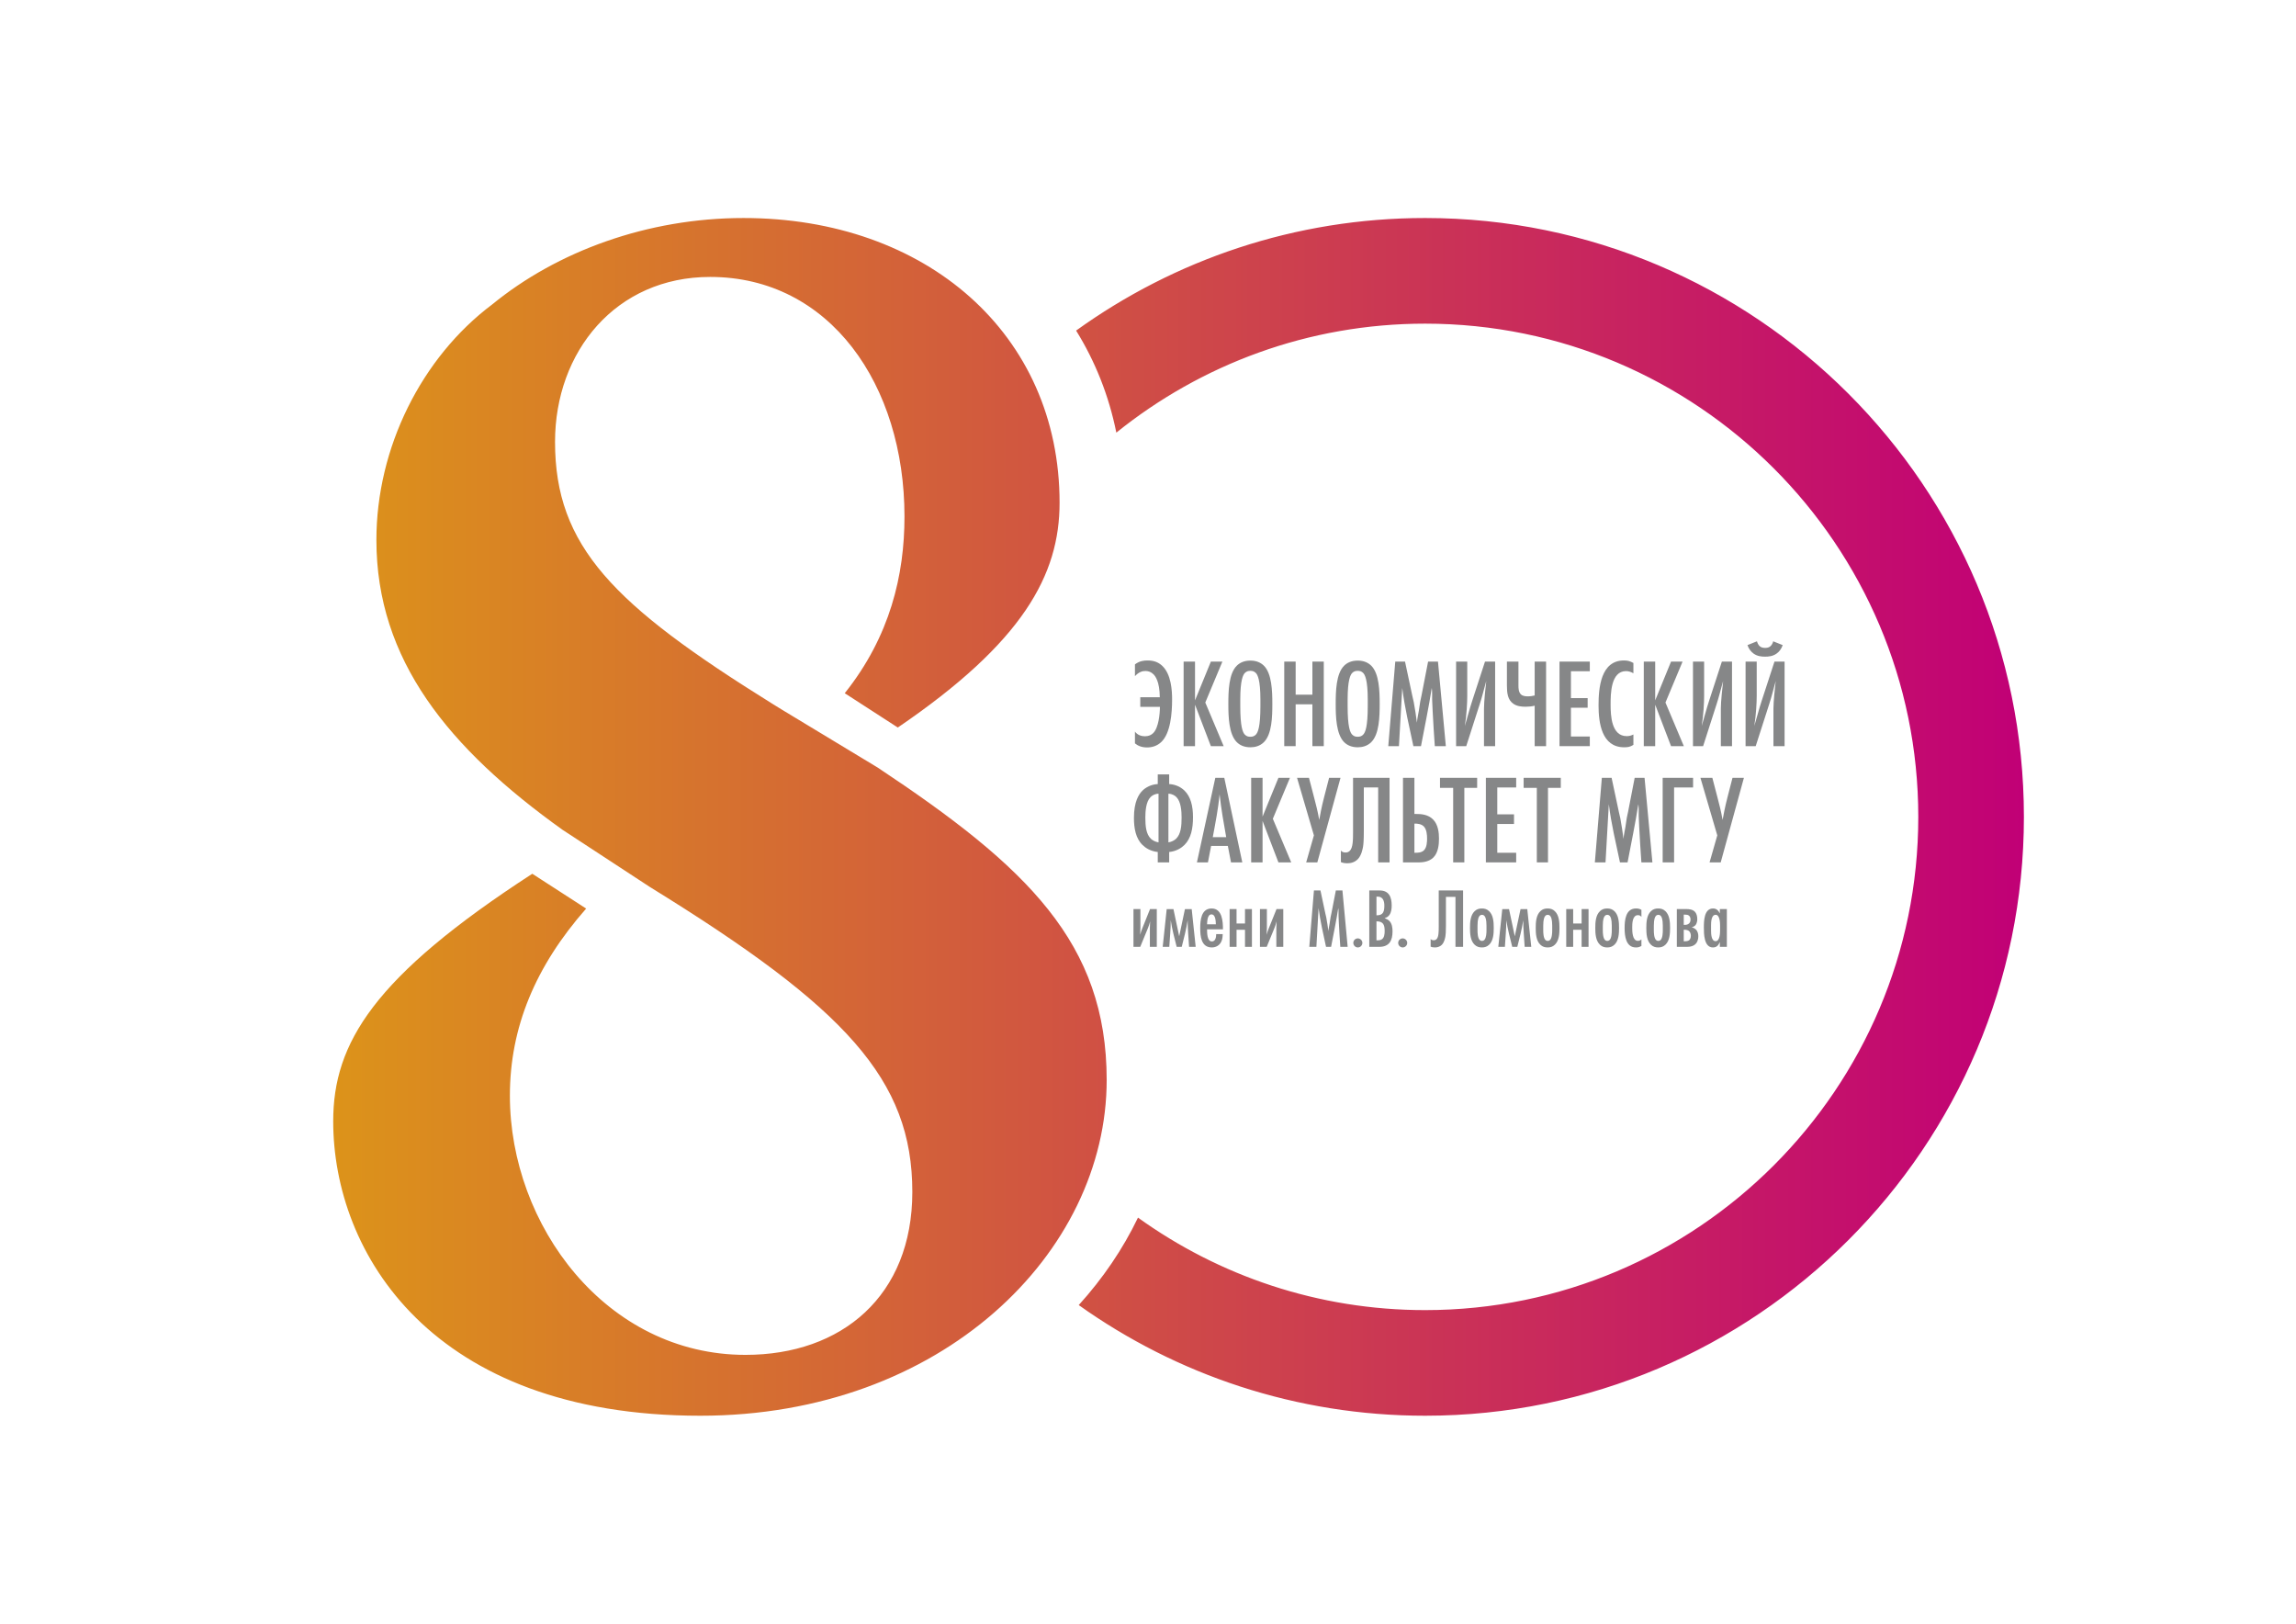 <?xml version="1.0" encoding="utf-8"?>
<!-- Generator: Adobe Illustrator 24.3.0, SVG Export Plug-In . SVG Version: 6.00 Build 0)  -->
<svg version="1.1" id="Слой_1" xmlns="http://www.w3.org/2000/svg" xmlns:xlink="http://www.w3.org/1999/xlink" x="0px" y="0px"
	 viewBox="0 0 841.89 595.276" enable-background="new 0 0 841.89 595.276" xml:space="preserve">
<linearGradient id="SVGID_1_" gradientUnits="userSpaceOnUse" x1="122.178" y1="299.479" x2="742.119" y2="299.479">
	<stop  offset="0" style="stop-color:#DC931A"/>
	<stop  offset="1" style="stop-color:#C10076"/>
</linearGradient>
<path fill="url(#SVGID_1_)" d="M180.488,111.603c-25.914,19.433-42.472,52.549-42.472,86.379c0,43.892,26.341,76.313,68.494,106.414
	l0.01-0.01l31.752,20.781c71.843,44.283,96.255,70.588,96.255,111.805c0,38.151-25.909,59.745-61.18,59.745
	c-51.114,0-86.384-47.508-86.384-95.016c0-25.019,9.346-47.441,27.967-68.602l-19.752-12.767c-58.161,37.729-73,62.075-73,90.726
	c0,48.228,35.996,107.973,134.612,107.973c88.54,0,149.004-59.745,149.004-123.09c0-50.219-29.14-78.154-83.977-114.546
	l-35.07-21.197c-1.281-0.792-2.577-1.584-3.822-2.361c-58.027-36.125-79.409-57.497-79.409-95.839
	c0-33.116,22.319-60.47,56.874-60.47c43.907,0,71.262,39.591,71.262,87.819c0,21.449-5.262,43.928-21.902,64.796l19.454,12.576
	c45.882-31.243,59.318-55.918,59.318-82.408c0-61.91-48.948-104.382-115.894-104.382C237.357,79.928,204.242,92.17,180.488,111.603
	 M394.586,121.196c6.995,11.28,12.021,23.841,14.747,37.416c31.017-24.978,70.403-39.957,113.235-39.957
	c99.707,0,180.824,81.122,180.824,180.829s-81.117,180.824-180.824,180.824c-39.257,0-75.618-12.576-105.293-33.908
	c-5.535,11.517-12.87,22.288-21.727,32.066c35.878,25.539,79.728,40.564,127.02,40.564c121.064,0,219.551-98.488,219.551-219.546
	c0-121.064-98.487-219.556-219.551-219.556C474.844,79.928,430.644,95.241,394.586,121.196"/>
<g>
	<path fill="#868788" d="M465.22,340.372c-0.283,0.741-0.561,1.456-0.777,2.325c0.031-0.586,0.093-2.011,0.093-2.51v-6.908h-2.541
		v13.852h2.479l2.793-6.79c0.303-0.772,0.586-1.518,0.833-2.541c-0.062,0.807-0.093,1.769-0.093,2.448v6.882h2.541v-13.852h-2.474
		L465.22,340.372z"/>
	<path fill="#868788" d="M444.28,333.062c-3.842,0-4.187,4.306-4.187,7.186c0,2.978,0.345,7.098,4.244,7.098
		c1.523,0,2.824-0.746,3.472-2.109c0.437-0.895,0.499-1.795,0.53-2.788h-2.387c0,1.023-0.216,2.695-1.579,2.695
		c-1.769,0-1.769-3.225-1.769-4.434h5.828C448.431,337.831,448.179,333.062,444.28,333.062z M442.603,338.855
		c0.062-1.055,0.092-3.621,1.61-3.621c1.553,0,1.553,2.536,1.615,3.621H442.603z"/>
	<path fill="#868788" d="M428.71,316.165v-3.806c2.696-0.283,4.552-1.538,5.622-2.608c2.418-2.417,3.112-6.039,3.112-10.174
		c0-4.094-0.838-7.53-3.158-9.763c-1.209-1.158-3.112-2.232-5.576-2.366v-3.534h-4.187v3.534c-2.459,0.134-4.367,1.209-5.571,2.366
		c-1.399,1.347-3.163,4.135-3.163,9.994c0,3.858,0.648,7.525,3.112,9.943c1.07,1.07,2.932,2.325,5.622,2.608v3.806L428.71,316.165
		L428.71,316.165z M428.427,290.982c1.445,0.041,2.469,0.741,2.978,1.296c1.63,1.671,1.857,5.113,1.857,7.438
		c0,3.019-0.226,6.085-2.042,7.803c-0.602,0.561-1.585,1.116-2.793,1.307V290.982z M422.018,307.519
		c-1.811-1.718-2.047-4.784-2.047-7.803c0-2.325,0.237-5.766,1.862-7.438c0.509-0.556,1.528-1.255,2.973-1.296v17.844
		C423.597,308.635,422.625,308.079,422.018,307.519z"/>
	<path fill="#868788" d="M455.524,316.165l-6.605-31.002h-3.292l-6.743,31.002h4.043l1.163-6.039h6.131l1.163,6.039H455.524z
		 M444.697,306.917c0.972-5.205,1.996-10.411,2.505-15.704c0.555,5.247,1.487,10.499,2.417,15.704H444.697z"/>
	<polygon fill="#868788" points="456.512,338.572 453.416,338.572 453.416,333.278 450.874,333.278 450.874,347.131 
		453.416,347.131 453.416,340.871 456.512,340.871 456.512,347.131 459.053,347.131 459.053,333.278 456.512,333.278 	"/>
	<polygon fill="#868788" points="606.921,258.35 612.733,273.549 617.424,273.549 610.686,257.562 616.961,242.553 612.733,242.553 
		606.921,256.77 606.921,242.553 602.739,242.553 602.739,273.549 606.921,273.549 	"/>
	<path fill="#868788" d="M595.538,273.966c1.44,0,2.14-0.139,3.395-0.879v-3.812c-0.839,0.417-1.533,0.602-2.464,0.602
		c-5.576,0-5.9-7.479-5.9-11.527c0-3.945,0.046-12.314,5.668-12.314c0.977,0,1.857,0.324,2.695,0.792v-3.766
		c-1.255-0.694-2.047-0.926-3.487-0.926c-8.503,0-9.295,10.082-9.295,16.45C586.15,264.954,587.266,273.966,595.538,273.966z"/>
	<polygon fill="#868788" points="472.993,285.164 468.77,285.164 462.952,299.386 462.952,285.164 458.775,285.164 458.775,316.165 
		462.952,316.165 462.952,300.97 468.77,316.165 473.461,316.165 466.722,300.178 	"/>
	<path fill="#868788" d="M559.382,259.095c1.07,0,2.186-0.093,3.349-0.37v14.824h4.182v-30.996h-4.182v12.412
		c-0.746,0.18-1.538,0.324-2.464,0.324c-0.561,0-1.816,0-2.557-0.699c-0.88-0.792-0.931-2.325-0.931-3.21v-8.827h-4.228v8.688
		c0,2.839,0.278,5.298,2.325,6.738C556.224,258.956,557.988,259.095,559.382,259.095z"/>
	<polygon fill="#868788" points="555.946,288.698 555.946,285.164 544.836,285.164 544.836,316.165 555.946,316.165 
		555.946,312.637 549.017,312.637 549.017,302.087 555.154,302.087 555.154,298.553 549.017,298.553 549.017,288.698 	"/>
	<path fill="#868788" d="M643.076,239.672c1.347,0.926,2.834,1.07,4.141,1.07c1.296,0,2.788-0.144,4.135-1.07
		c0.977-0.653,1.857-1.769,2.325-3.163l-3.487-1.394c-0.139,0.648-0.515,1.348-0.977,1.764c-0.602,0.561-1.301,0.653-1.996,0.653
		c-0.607,0-1.399-0.093-2.001-0.653c-0.468-0.417-0.838-1.209-0.977-1.764l-3.482,1.394
		C641.219,237.903,642.104,239.019,643.076,239.672z"/>
	<path fill="#868788" d="M629.461,258.072c0.833-2.551,1.301-4.598,2.371-8.41c-0.278,2.371-0.838,7.572-0.838,10.082v13.806h4.094
		v-30.996h-3.719l-4.645,14.264c-1.168,3.534-1.492,5.211-2.747,9.346c0.653-4.095,0.885-8.6,0.885-10.92v-12.69h-4.089v30.996
		h3.719L629.461,258.072z"/>
	<path fill="#868788" d="M514.168,252.218c0.885,7.201,2.603,14.269,4.089,21.331h2.788c1.347-7.108,2.834-14.176,3.95-21.331
		c0.232,1.445,0.093,2.88,0.139,4.321c0.046,1.394,0.139,2.741,0.185,4.135c0.19,4.28,0.514,8.6,0.792,12.875h4.043l-2.88-30.996
		h-3.626l-2.418,12.453c-0.139,0.746-0.324,1.44-0.463,2.181c-0.19,1.116-0.329,2.279-0.515,3.395
		c-0.231,1.445-0.602,2.886-0.694,4.372c-0.324-2.51-0.694-5.02-1.163-7.536c-0.139-0.741-0.37-1.487-0.509-2.222l-2.695-12.643
		h-3.58l-2.562,30.996h3.909L514.168,252.218z"/>
	<path fill="#868788" d="M458.497,273.966c1.625,0,3.482-0.417,4.969-1.903c2.932-2.932,3.071-9.341,3.071-13.991
		c0-4.738-0.185-11.105-3.071-13.991c-1.07-1.065-2.649-1.898-4.969-1.898c-2.371,0-3.95,0.833-5.02,1.898
		c-2.932,2.932-3.071,9.346-3.071,14.084c0,4.604,0.185,10.967,3.071,13.898C454.547,273.133,456.126,273.966,458.497,273.966z
		 M454.778,256.493c0-7.201,1.024-9.156,1.718-9.809c0.607-0.602,1.255-0.741,2.001-0.741c0.694,0,1.342,0.139,1.95,0.741
		c0.694,0.653,1.718,2.608,1.718,9.809v2.325c0,7.669-0.885,9.711-1.718,10.55c-0.607,0.602-1.255,0.741-1.95,0.741
		c-0.746,0-1.394-0.139-2.001-0.741c-0.833-0.838-1.718-2.88-1.718-10.55V256.493z"/>
	<polygon fill="#868788" points="438.185,258.35 443.997,273.549 448.688,273.549 441.955,257.562 448.225,242.553 443.997,242.553 
		438.185,256.77 438.185,242.553 434.008,242.553 434.008,273.549 438.185,273.549 	"/>
	<path fill="#868788" d="M425.876,271.97c3.343-3.256,3.904-10.457,3.904-15.57c0-3.297-0.329-9.11-3.534-12.221
		c-1.63-1.579-3.441-2.042-5.483-2.042c-1.301,0-2.88,0.139-4.604,1.435v4.326c1.394-1.538,2.701-1.908,3.812-1.908
		c1.116,0,2.093,0.324,3.019,1.255c0.607,0.602,2.232,2.603,2.279,8.364h-7.155v3.534h7.201c0,2.464-0.463,7.669-2.464,9.619
		c-0.648,0.653-1.62,1.163-3.019,1.163c-1.209,0-2.696-0.37-3.673-1.718v4.321c1.024,0.839,2.371,1.492,4.465,1.492
		C422.435,274.017,424.291,273.503,425.876,271.97z"/>
	<path fill="#868788" d="M497.852,273.966c1.631,0,3.487-0.417,4.979-1.903c2.927-2.932,3.066-9.341,3.066-13.991
		c0-4.738-0.185-11.105-3.066-13.991c-1.07-1.065-2.649-1.898-4.979-1.898c-2.366,0-3.945,0.833-5.015,1.898
		c-2.927,2.932-3.066,9.346-3.066,14.084c0,4.604,0.185,10.967,3.066,13.898C493.907,273.133,495.486,273.966,497.852,273.966z
		 M494.144,256.493c0-7.201,1.018-9.156,1.713-9.809c0.602-0.602,1.255-0.741,1.996-0.741c0.699,0,1.353,0.139,1.955,0.741
		c0.699,0.653,1.718,2.608,1.718,9.809v2.325c0,7.669-0.879,9.711-1.718,10.55c-0.602,0.602-1.255,0.741-1.955,0.741
		c-0.741,0-1.394-0.139-1.996-0.741c-0.833-0.838-1.713-2.88-1.713-10.55V256.493z"/>
	<path fill="#868788" d="M418.844,340.372c-0.283,0.741-0.561,1.456-0.777,2.325c0.031-0.586,0.093-2.011,0.093-2.51v-6.908h-2.541
		v13.852h2.479l2.793-6.79c0.303-0.772,0.586-1.518,0.833-2.541c-0.062,0.807-0.093,1.769-0.093,2.448v6.882h2.541v-13.852h-2.479
		L418.844,340.372z"/>
	<path fill="#868788" d="M542.608,258.072c0.839-2.551,1.301-4.598,2.366-8.41c-0.278,2.371-0.828,7.572-0.828,10.082v13.806h4.084
		v-30.996h-3.719l-4.645,14.264c-1.163,3.534-1.492,5.211-2.742,9.346c0.648-4.095,0.88-8.6,0.88-10.92v-12.69h-4.09v30.996h3.719
		L542.608,258.072z"/>
	<path fill="#868788" d="M434.487,333.304l-1.204,5.704c-0.221,1.055-0.375,1.739-0.9,4.244c-0.53-2.505-0.684-3.189-0.9-4.244
		l-1.209-5.704H427.8l-1.461,13.827h2.418l0.345-4.995c0.092-1.482,0.185-2.875,0.185-4.768c0.242,1.61,0.556,3.225,0.957,4.897
		l1.214,4.866h1.857l1.204-4.866c0.406-1.672,0.715-3.287,0.967-4.897c0,1.893,0.093,3.287,0.185,4.768l0.339,4.995h2.418
		l-1.456-13.827H434.487z"/>
	<path fill="#868788" d="M589.329,333.062c-1.018,0-1.893,0.242-2.664,0.988c-1.584,1.487-1.708,4.095-1.708,6.167
		c0,2.047,0.123,4.65,1.708,6.137c0.772,0.746,1.646,0.993,2.664,0.993c0.993,0,1.857-0.247,2.639-0.993
		c1.574-1.487,1.703-4.09,1.703-6.137c0-2.073-0.128-4.681-1.703-6.167C591.186,333.304,590.322,333.062,589.329,333.062z
		 M591.001,341.179c0,0.741-0.057,2.695-0.772,3.405c-0.283,0.283-0.591,0.375-0.869,0.375s-0.591-0.092-0.869-0.375
		c-0.71-0.71-0.777-2.664-0.777-3.405v-1.826c0-2.423,0.437-3.256,0.777-3.601c0.278-0.278,0.591-0.37,0.869-0.37
		s0.586,0.093,0.869,0.37c0.34,0.345,0.772,1.178,0.772,3.601V341.179z"/>
	<path fill="#868788" d="M600.743,294.834c0.232,1.44,0.093,2.88,0.139,4.321c0.046,1.399,0.139,2.747,0.185,4.141
		c0.185,4.269,0.515,8.595,0.792,12.87h4.038l-2.875-31.002h-3.626l-2.418,12.458c-0.139,0.746-0.324,1.44-0.468,2.186
		c-0.185,1.116-0.324,2.279-0.509,3.395c-0.231,1.435-0.607,2.875-0.699,4.362c-0.324-2.51-0.694-5.015-1.157-7.525
		c-0.139-0.746-0.375-1.487-0.515-2.233l-2.69-12.643h-3.58l-2.562,31.002h3.909l1.209-21.331
		c0.885,7.206,2.603,14.269,4.089,21.331h2.788C598.14,309.057,599.627,301.994,600.743,294.834z"/>
	<path fill="#868788" d="M595.707,340.284c0,2.783,0.432,7.063,4.125,7.063c0.833,0,1.296-0.124,2.042-0.556v-2.387
		c-0.401,0.339-0.777,0.525-1.301,0.525c-2.016,0-2.078-3.41-2.078-4.835c0-1.455,0.036-4.583,2.109-4.583
		c0.561,0,0.931,0.211,1.271,0.648v-2.603c-0.71-0.375-1.178-0.494-1.986-0.494C596.047,333.062,595.707,337.399,595.707,340.284z"
		/>
	<path fill="#868788" d="M608.037,333.062c-1.024,0-1.888,0.242-2.665,0.988c-1.579,1.487-1.703,4.095-1.703,6.167
		c0,2.047,0.123,4.65,1.703,6.137c0.777,0.746,1.641,0.993,2.665,0.993c0.998,0,1.862-0.247,2.633-0.993
		c1.585-1.487,1.708-4.09,1.708-6.137c0-2.073-0.123-4.681-1.708-6.167C609.899,333.304,609.035,333.062,608.037,333.062z
		 M609.714,341.179c0,0.741-0.067,2.695-0.777,3.405c-0.278,0.283-0.586,0.375-0.864,0.375s-0.591-0.092-0.869-0.375
		c-0.71-0.71-0.777-2.664-0.777-3.405v-1.826c0-2.423,0.437-3.256,0.777-3.601c0.278-0.278,0.591-0.37,0.869-0.37
		s0.586,0.093,0.864,0.37c0.339,0.345,0.777,1.178,0.777,3.601V341.179z"/>
	<polygon fill="#868788" points="571.835,273.549 582.946,273.549 582.946,270.016 576.022,270.016 576.022,259.466 
		582.153,259.466 582.153,255.932 576.022,255.932 576.022,246.082 582.946,246.082 582.946,242.553 571.835,242.553 	"/>
	<polygon fill="#868788" points="579.942,338.572 576.845,338.572 576.845,333.278 574.299,333.278 574.299,347.131 
		576.845,347.131 576.845,340.871 579.942,340.871 579.942,347.131 582.483,347.131 582.483,333.278 579.942,333.278 	"/>
	<path fill="#868788" d="M620.279,339.94c0.622-0.093,1.116-0.437,1.394-0.746c0.617-0.715,0.679-1.826,0.679-2.233
		c0-1.049-0.278-2.104-0.9-2.726c-0.864-0.864-2.171-0.957-3.189-0.957h-3.41v13.852h3.842c1.302,0,2.33-0.37,2.942-0.962
		c0.53-0.468,1.09-1.399,1.09-2.917c0-0.741-0.123-1.703-0.869-2.448C621.421,340.372,620.804,340.063,620.279,339.94z
		 M617.393,335.321h0.437c0.494,0,1.116,0.031,1.517,0.401c0.309,0.283,0.53,0.746,0.53,1.399c0,0.741-0.283,1.209-0.561,1.451
		c-0.499,0.468-1.209,0.499-1.615,0.499h-0.309L617.393,335.321L617.393,335.321z M619.348,344.713
		c-0.468,0.339-1.24,0.37-1.487,0.37h-0.468v-4.213h0.345c0.586,0,1.209,0.154,1.579,0.463c0.401,0.339,0.679,0.987,0.679,1.703
		C619.996,343.849,619.718,344.435,619.348,344.713z"/>
	<path fill="#868788" d="M633.411,292.37c-0.931,3.58-1.487,6.692-1.769,8.225c-0.648-3.626-1.163-5.391-1.857-8.132l-1.903-7.299
		h-4.372l6.183,21.1l-2.834,9.902h4.089l8.508-31.002h-4.187L633.411,292.37z"/>
	<path fill="#868788" d="M650.658,242.553l-4.65,14.264c-1.168,3.534-1.492,5.211-2.747,9.346c0.653-4.095,0.885-8.6,0.885-10.92
		v-12.69h-4.084v30.996h3.714l4.974-15.477c0.833-2.551,1.301-4.598,2.371-8.41c-0.278,2.371-0.838,7.572-0.838,10.082v13.806h4.084
		v-30.996L650.658,242.553L650.658,242.553z"/>
	<path fill="#868788" d="M630.623,334.858c-0.556-1.085-1.24-1.795-2.505-1.795c-3.287,0-3.349,4.645-3.349,6.97
		c0,2.289,0.026,7.314,3.313,7.314c1.425,0,2.017-0.808,2.541-1.98v1.764h2.577v-13.852h-2.577V334.858z M630.716,340.963
		c0,1.08-0.057,4.089-1.641,4.089c-1.61,0-1.672-2.788-1.672-3.904v-1.888c0-1.116,0.062-3.879,1.672-3.879
		c1.584,0,1.641,3.004,1.641,4.095V340.963z"/>
	<polygon fill="#868788" points="620.814,285.164 609.662,285.164 609.662,316.165 613.849,316.165 613.849,288.698 
		620.814,288.698 	"/>
	<polygon fill="#868788" points="558.682,288.842 563.518,288.842 563.518,316.165 567.612,316.165 567.612,288.842 
		572.303,288.842 572.303,285.164 558.682,285.164 	"/>
	<polygon fill="#868788" points="541.636,285.164 528.015,285.164 528.015,288.842 532.845,288.842 532.845,316.165 536.94,316.165 
		536.94,288.842 541.636,288.842 	"/>
	<path fill="#868788" d="M497.873,344.029c-0.9,0-1.641,0.741-1.641,1.646c0,0.9,0.741,1.672,1.641,1.672
		c0.931,0,1.677-0.746,1.677-1.672C499.55,344.77,498.773,344.029,497.873,344.029z"/>
	<path fill="#868788" d="M505.342,316.165h4.177v-31.002h-13.384v19.752c0,3.163-0.046,5.859-1.204,7.021
		c-0.417,0.422-0.931,0.607-1.533,0.607c-0.746,0-1.26-0.185-1.723-0.699v4.228c0.653,0.278,1.394,0.417,2.371,0.417
		c1.163,0,2.644-0.278,3.853-1.528c1.353-1.394,1.769-3.812,1.908-4.604c0.139-0.792,0.278-2.371,0.278-5.859v-15.802h5.257V316.165
		z"/>
	<path fill="#868788" d="M507.698,336.622c0.802-0.278,1.358-0.555,1.826-1.271c0.648-0.993,0.777-2.233,0.777-3.379
		c0-3.066-0.962-5.514-4.434-5.514h-3.781v20.673h3.657c3.688,0,4.866-2.325,4.866-5.674c0-1.271-0.185-2.793-1.085-3.75
		C509.03,337.177,508.346,336.869,507.698,336.622z M504.719,328.716h0.463c1.924,0,2.423,1.646,2.423,3.256
		c0,2.016-0.309,3.595-2.7,3.595h-0.185v-6.851H504.719z M506.458,344.497c-0.53,0.247-1.153,0.247-1.739,0.247v-6.975
		c2.541,0,3.004,1.332,3.004,3.595C507.723,342.45,507.605,343.967,506.458,344.497z"/>
	<path fill="#868788" d="M567.483,333.062c-1.023,0-1.888,0.242-2.659,0.988c-1.584,1.487-1.708,4.095-1.708,6.167
		c0,2.047,0.123,4.65,1.708,6.137c0.771,0.746,1.636,0.993,2.659,0.993c0.998,0,1.862-0.247,2.634-0.993
		c1.584-1.487,1.708-4.09,1.708-6.137c0-2.073-0.123-4.681-1.708-6.167C569.345,333.304,568.481,333.062,567.483,333.062z
		 M569.16,341.179c0,0.741-0.067,2.695-0.777,3.405c-0.278,0.283-0.586,0.375-0.864,0.375s-0.591-0.092-0.869-0.375
		c-0.71-0.71-0.777-2.664-0.777-3.405v-1.826c0-2.423,0.437-3.256,0.777-3.601c0.278-0.278,0.591-0.37,0.869-0.37
		s0.586,0.093,0.864,0.37c0.34,0.345,0.777,1.178,0.777,3.601V341.179z"/>
	<path fill="#868788" d="M489.823,326.458l-1.61,8.307c-0.092,0.494-0.221,0.957-0.314,1.451c-0.123,0.746-0.216,1.522-0.339,2.263
		c-0.154,0.967-0.407,1.924-0.463,2.916c-0.216-1.671-0.468-3.343-0.777-5.02c-0.093-0.494-0.247-0.993-0.345-1.487l-1.795-8.431
		h-2.387l-1.703,20.673h2.603l0.802-14.228c0.591,4.804,1.739,9.516,2.731,14.228h1.857c0.9-4.743,1.893-9.454,2.633-14.228
		c0.154,0.962,0.062,1.919,0.093,2.886c0.036,0.931,0.093,1.826,0.129,2.757c0.123,2.849,0.334,5.73,0.525,8.585h2.695
		l-1.919-20.673h-2.416V326.458z"/>
	<path fill="#868788" d="M483.033,316.165l8.503-31.002h-4.182l-1.862,7.206c-0.931,3.58-1.487,6.692-1.759,8.225
		c-0.653-3.626-1.163-5.391-1.862-8.132l-1.903-7.299h-4.372l6.183,21.1l-2.834,9.902H483.033z"/>
	<path fill="#868788" d="M514.328,344.029c-0.905,0-1.646,0.741-1.646,1.646c0,0.9,0.741,1.672,1.646,1.672
		c0.926,0,1.666-0.746,1.666-1.672C515.994,344.77,515.223,344.029,514.328,344.029z"/>
	<path fill="#868788" d="M543.385,333.062c-1.023,0-1.888,0.242-2.669,0.988c-1.574,1.487-1.703,4.095-1.703,6.167
		c0,2.047,0.128,4.65,1.703,6.137c0.782,0.746,1.646,0.993,2.669,0.993c0.988,0,1.862-0.247,2.634-0.993
		c1.584-1.487,1.703-4.09,1.703-6.137c0-2.073-0.118-4.681-1.703-6.167C545.247,333.304,544.373,333.062,543.385,333.062z
		 M545.062,341.179c0,0.741-0.067,2.695-0.782,3.405c-0.278,0.283-0.586,0.375-0.864,0.375c-0.283,0-0.586-0.092-0.869-0.375
		c-0.715-0.71-0.772-2.664-0.772-3.405v-1.826c0-2.423,0.432-3.256,0.772-3.601c0.283-0.278,0.586-0.37,0.869-0.37
		c0.278,0,0.586,0.093,0.864,0.37c0.345,0.345,0.782,1.178,0.782,3.601V341.179z"/>
	<path fill="#868788" d="M557.546,333.304l-1.214,5.704c-0.211,1.055-0.37,1.739-0.895,4.244c-0.53-2.505-0.684-3.189-0.9-4.244
		l-1.209-5.704h-2.48l-1.456,13.827h2.417l0.34-4.995c0.092-1.482,0.185-2.875,0.185-4.768c0.247,1.61,0.556,3.225,0.962,4.897
		l1.209,4.866h1.857l1.209-4.866c0.407-1.672,0.715-3.287,0.967-4.897c0,1.893,0.092,3.287,0.185,4.768l0.34,4.995h2.417
		l-1.461-13.827H557.546z"/>
	<path fill="#868788" d="M527.645,307.472c0-2.14-0.278-5.108-2.14-7.011c-1.857-1.908-4.459-2.047-6.27-2.047h-0.602v-13.251
		h-4.187v31.002h5.9c2.742,0,4.372-0.926,5.252-1.811C527.367,312.59,527.645,309.612,527.645,307.472z M522.11,311.752
		c-0.926,0.885-2.274,0.885-3.292,0.885h-0.185v-10.689h0.139c0.879,0,2.274,0.093,3.199,0.931c1.209,1.111,1.306,3.338,1.306,4.547
		C523.278,308.496,523.226,310.682,522.11,311.752z"/>
	<path fill="#868788" d="M527.552,339.631c0,2.104-0.031,3.904-0.807,4.676c-0.278,0.278-0.617,0.406-1.023,0.406
		c-0.494,0-0.834-0.129-1.142-0.463v2.819c0.432,0.185,0.931,0.278,1.579,0.278c0.772,0,1.769-0.185,2.572-1.024
		c0.9-0.931,1.178-2.541,1.271-3.071c0.093-0.52,0.19-1.579,0.19-3.899v-10.54h3.498v18.317h2.793v-20.673h-8.93L527.552,339.631
		L527.552,339.631z"/>
	<polygon fill="#868788" points="481.223,273.549 485.399,273.549 485.399,242.553 481.223,242.553 481.223,254.682 
		475.086,254.682 475.086,242.553 470.904,242.553 470.904,273.549 475.086,273.549 475.086,258.21 481.223,258.21 	"/>
</g>
</svg>
